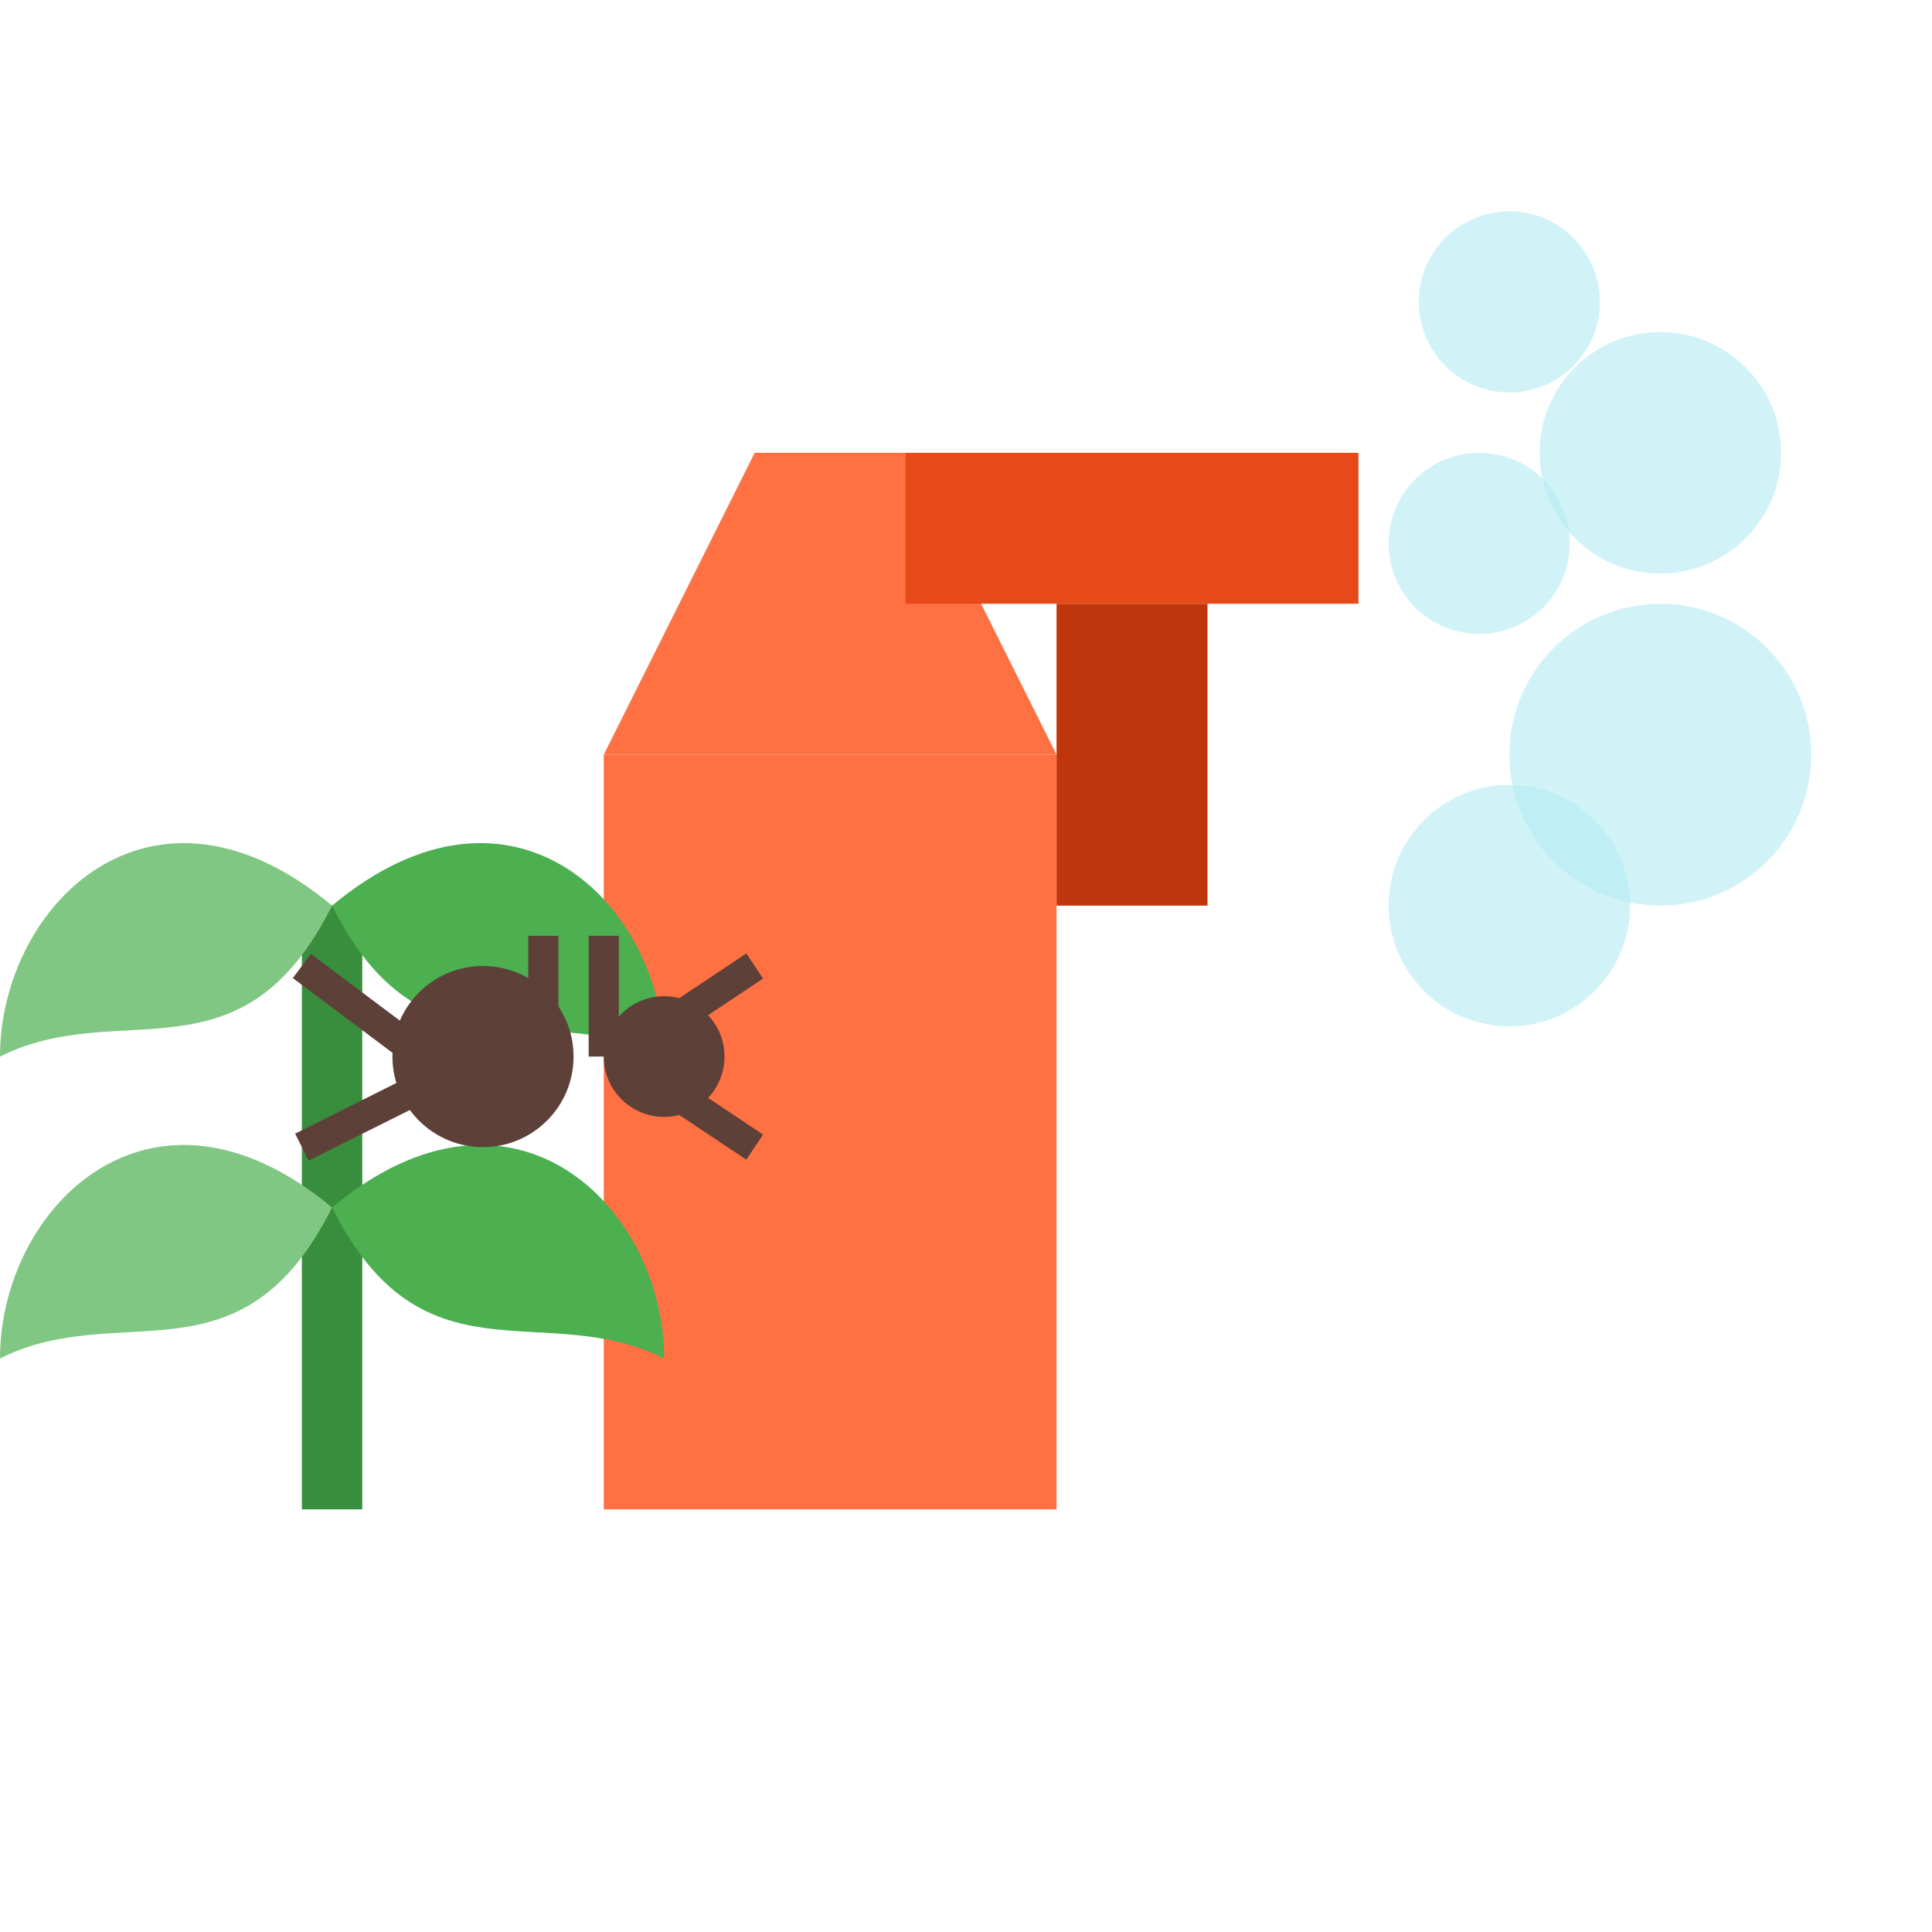 <svg xmlns="http://www.w3.org/2000/svg" width="64" height="64" viewBox="0 0 64 64">
  <style>
    .spray-body { fill: #FF7043; }
    .spray-nozzle { fill: #E64A19; }
    .spray-trigger { fill: #BF360C; }
    .spray-mist { fill: #B2EBF2; fill-opacity: 0.6; }
    .bug { fill: #5D4037; }
    .bug-legs { stroke: #5D4037; stroke-width: 1; }
    .plant { fill: #4CAF50; }
    .plant-dark { fill: #388E3C; }
    .leaf { fill: #81C784; }
  </style>
  
  <!-- Spray Bottle -->
  <path class="spray-body" d="M20,50 L35,50 L35,25 L20,25 Z" />
  <path class="spray-body" d="M20,25 L35,25 L30,15 L25,15 Z" />
  <rect class="spray-nozzle" x="30" y="15" width="15" height="5" />
  <rect class="spray-trigger" x="35" y="20" width="5" height="10" />
  
  <!-- Spray Mist -->
  <circle class="spray-mist" cx="50" cy="10" r="3" />
  <circle class="spray-mist" cx="55" cy="15" r="4" />
  <circle class="spray-mist" cx="49" cy="18" r="3" />
  <circle class="spray-mist" cx="55" cy="25" r="5" />
  <circle class="spray-mist" cx="50" cy="30" r="4" />
  
  <!-- Plant with Bug -->
  <rect class="plant-dark" x="10" y="30" width="2" height="20" />
  <path class="leaf" d="M11,30 C5,25 0,30 0,35 C4,33 8,36 11,30 Z" />
  <path class="leaf" d="M11,40 C5,35 0,40 0,45 C4,43 8,46 11,40 Z" />
  <path class="plant" d="M11,30 C17,25 22,30 22,35 C18,33 14,36 11,30 Z" />
  <path class="plant" d="M11,40 C17,35 22,40 22,45 C18,43 14,46 11,40 Z" />
  
  <!-- Bug -->
  <circle class="bug" cx="16" cy="35" r="3" />
  <circle class="bug" cx="22" cy="35" r="2" />
  <line class="bug-legs" x1="14" y1="35" x2="10" y2="32" />
  <line class="bug-legs" x1="14" y1="36" x2="10" y2="38" />
  <line class="bug-legs" x1="18" y1="35" x2="18" y2="31" />
  <line class="bug-legs" x1="20" y1="35" x2="20" y2="31" />
  <line class="bug-legs" x1="22" y1="36" x2="25" y2="38" />
  <line class="bug-legs" x1="22" y1="34" x2="25" y2="32" />
</svg>